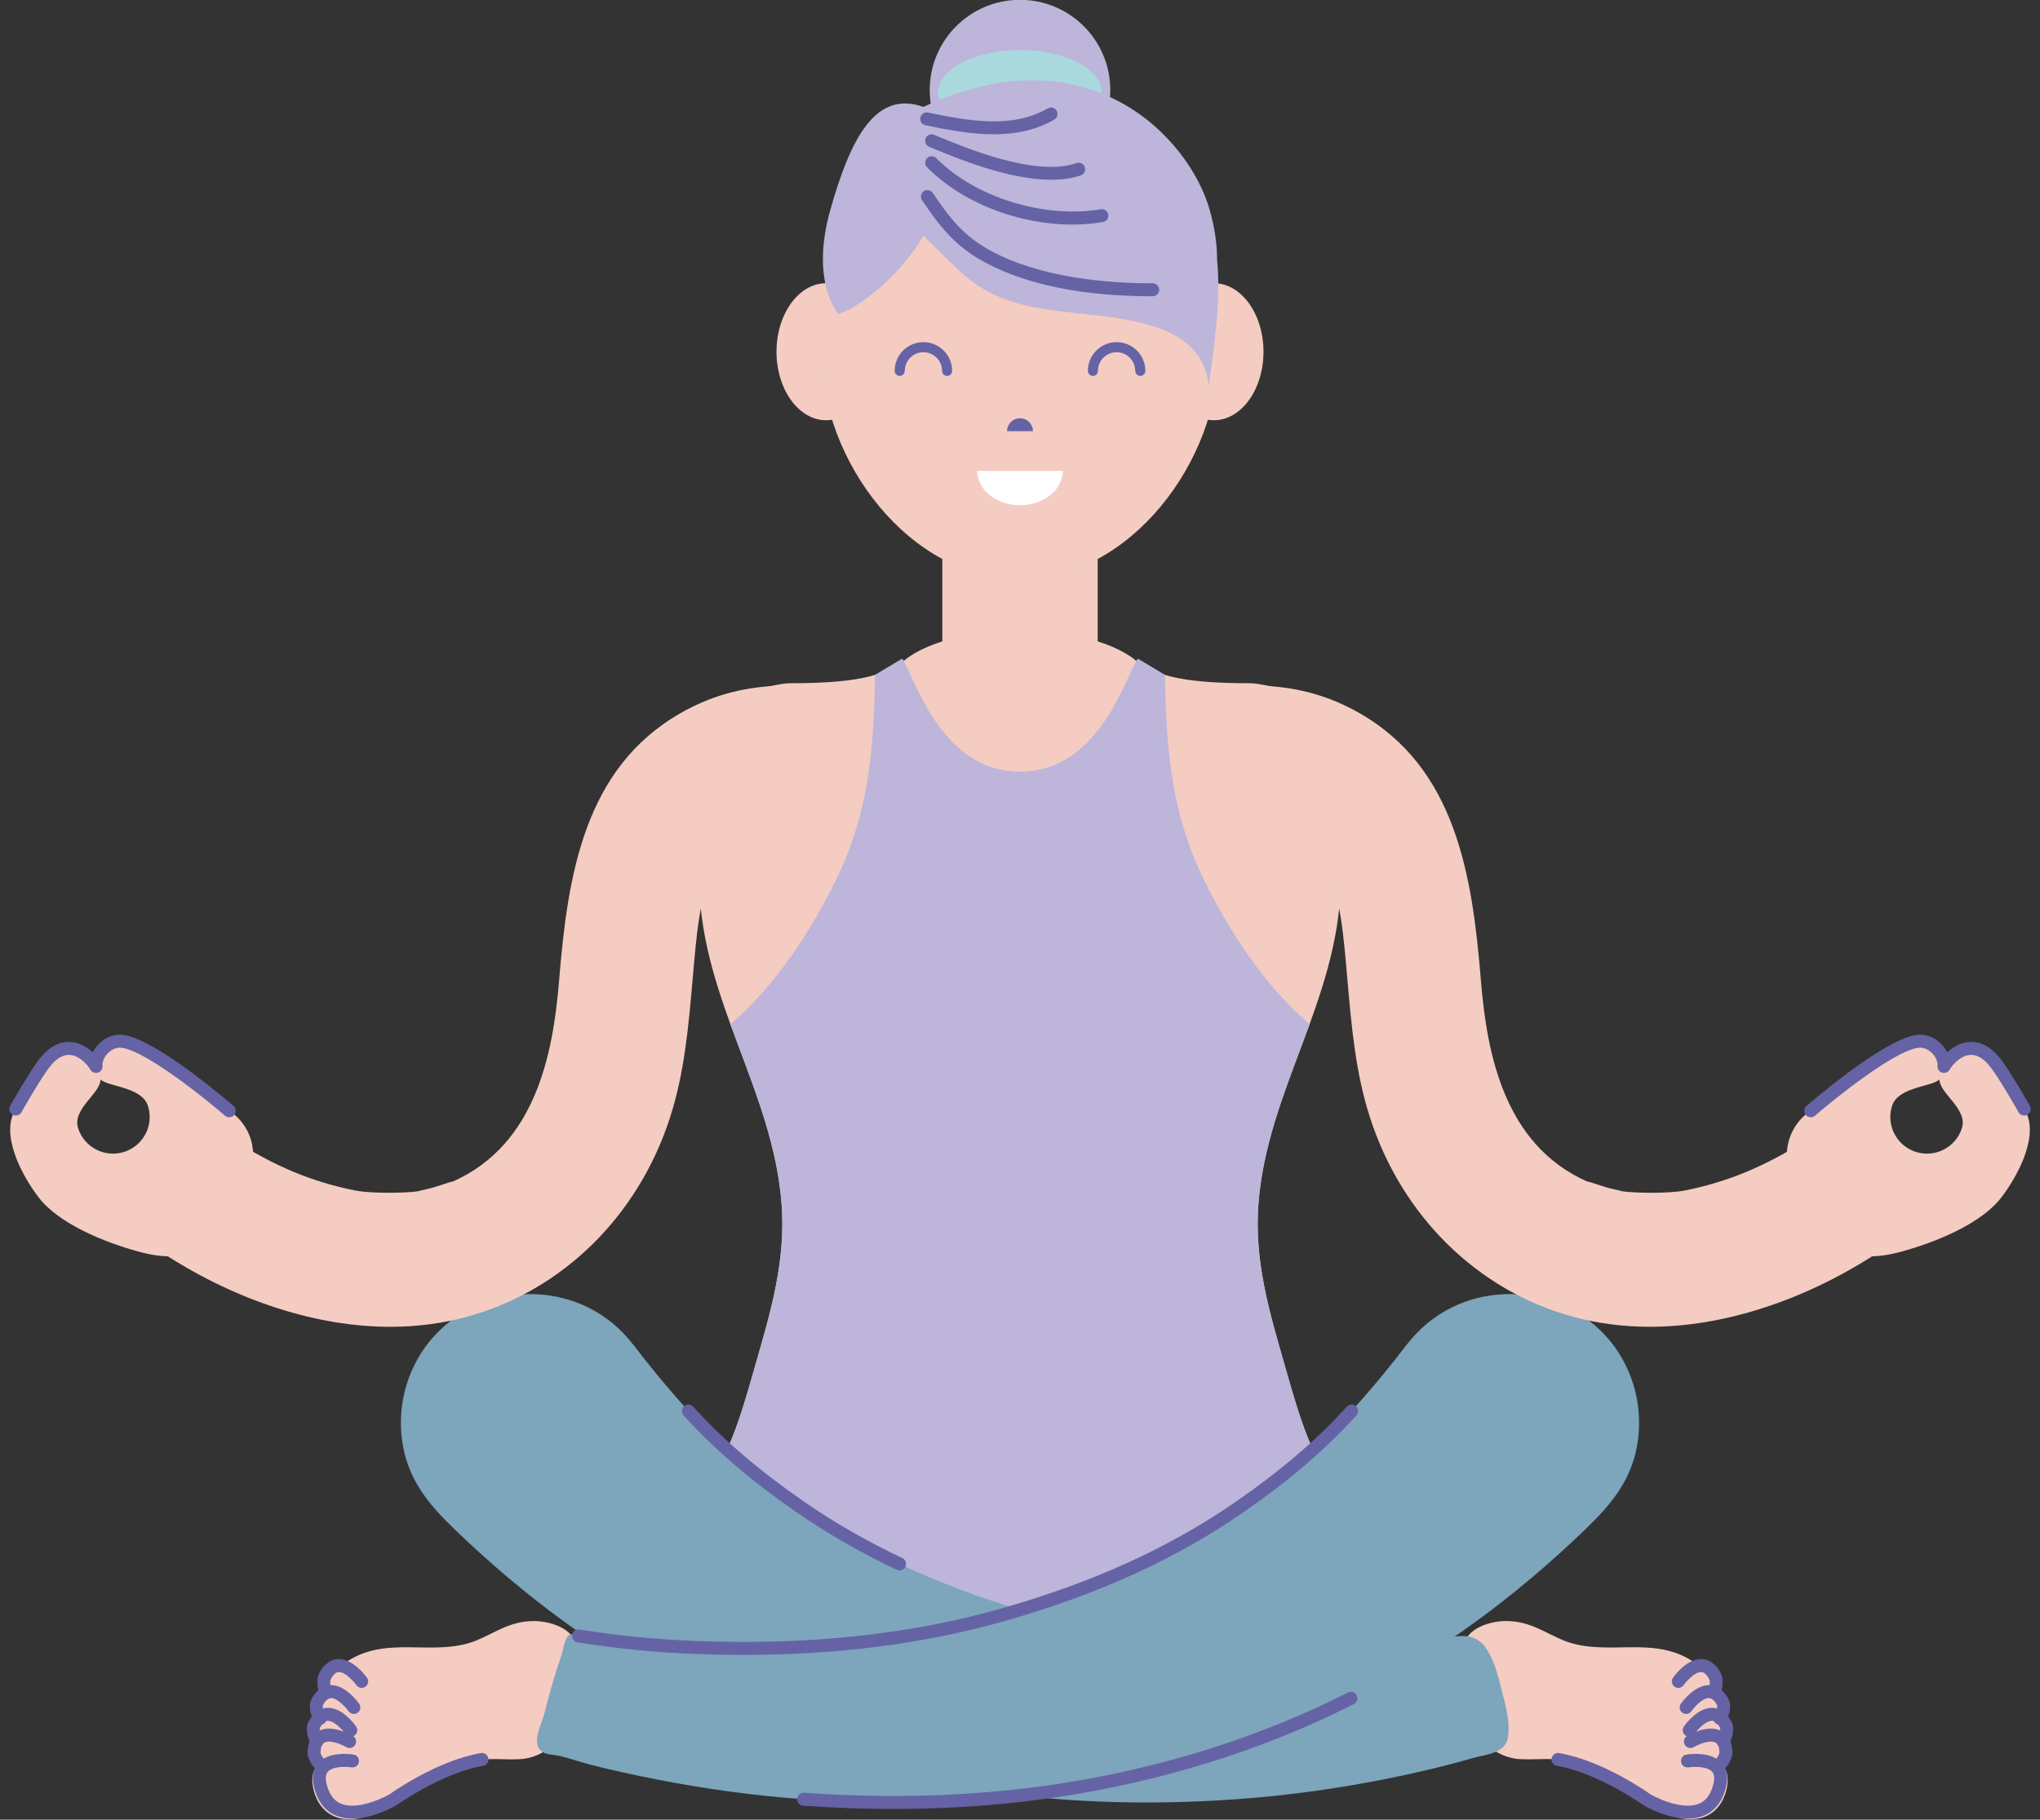 <?xml version="1.0" encoding="UTF-8"?><svg xmlns="http://www.w3.org/2000/svg" xmlns:xlink="http://www.w3.org/1999/xlink" height="280.7" preserveAspectRatio="xMidYMid meet" version="1.0" viewBox="55.3 72.3 314.6 280.7" width="314.6" zoomAndPan="magnify"><rect x="55.3" y="72.3" width="314.6" height="280.7" fill="#333333" stroke="none"/><g id="change1_1"><circle cx="212.6" cy="86.196" fill="#BDB5DA" r="13.923"/></g><g id="change2_1"><ellipse cx="212.6" cy="86.606" fill="#AAD9DD" rx="12.625" ry="6.582"/></g><g id="change3_4"><path d="M200.622 152.981H224.579V176.839H200.622z" fill="#F4CCC1"/></g><g id="change3_5"><ellipse cx="242.488" cy="126.558" fill="#F4CCC1" rx="7.663" ry="10.57"/></g><g id="change3_6"><ellipse cx="182.713" cy="126.558" fill="#F4CCC1" rx="7.664" ry="10.57"/></g><g id="change3_7"><path d="M243.255,126.558c0,16.929-13.725,35.103-30.655,35.103s-30.654-18.173-30.654-35.103 c0-16.93,13.724-30.654,30.654-30.654S243.255,109.628,243.255,126.558z" fill="#F4CCC1"/></g><g id="change1_2"><path d="M242.989,112.287c0.004-2.109-0.292-4.626-1.133-7.607c-3.161-11.202-18.79-27.76-44.151-15.889 c-7.328-2.614-11.197,4.687-14.359,15.889c-3.159,11.194,1.248,16.047,1.239,16.049c2.438-0.623,9.055-5.143,13.12-12.033 c0.043-0.072,5.183,5.259,7.327,6.886c5.515,4.187,11.942,4.524,18.521,5.268c7.363,0.833,17.353,2.153,18.148,11.007 C242.275,127.381,243.67,119.208,242.989,112.287z" fill="#BDB5DA"/></g><g id="change4_8"><path d="M201.359,130.286c-0.431,0-0.778-0.348-0.778-0.778c0-1.586-1.292-2.875-2.876-2.875 c-1.585,0-2.876,1.288-2.876,2.875c0,0.43-0.348,0.778-0.778,0.778c-0.429,0-0.778-0.348-0.778-0.778 c0-2.443,1.988-4.43,4.432-4.43c2.443,0,4.432,1.987,4.432,4.43C202.136,129.938,201.788,130.286,201.359,130.286z" fill="#6563A5"/></g><g id="change4_9"><path d="M231.15,130.286c-0.43,0-0.777-0.348-0.777-0.778c0-1.586-1.29-2.875-2.876-2.875 c-1.585,0-2.876,1.288-2.876,2.875c0,0.43-0.348,0.778-0.776,0.778c-0.431,0-0.778-0.348-0.778-0.778 c0-2.443,1.988-4.43,4.431-4.43c2.443,0,4.432,1.987,4.432,4.43C231.928,129.938,231.58,130.286,231.15,130.286z" fill="#6563A5"/></g><g id="change4_10"><path d="M212.6,136.818c-1.101,0-1.997,0.895-1.997,1.996h3.994C214.597,137.712,213.702,136.818,212.6,136.818z" fill="#6563A5"/></g><g id="change5_1"><path d="M212.6,150.239c3.639,0,6.6-2.379,6.6-5.306H206C206,147.859,208.96,150.239,212.6,150.239z" fill="#FFF"/></g><g id="change4_11"><path d="M233.045,118.002c-10.612,0-19.262-1.733-25.712-5.151c-4.77-2.527-7.182-5.735-9.839-9.666 c-0.309-0.458-0.189-1.079,0.269-1.389c0.458-0.309,1.08-0.188,1.389,0.269c2.582,3.82,4.748,6.704,9.118,9.019 c7.669,4.064,17.703,4.919,24.778,4.919c0.547-0.009,1.021,0.439,1.021,1C234.068,117.561,233.614,117.988,233.045,118.002z" fill="#6563A5"/></g><g id="change4_12"><path d="M220.648,106.94c-8.252,0-16.952-3.333-22.384-8.841c-0.388-0.393-0.383-1.026,0.01-1.414 c0.394-0.389,1.026-0.383,1.414,0.01c5.964,6.047,16.632,9.363,25.371,7.886c0.548-0.092,1.061,0.275,1.153,0.819 c0.092,0.545-0.274,1.061-0.819,1.153C223.847,106.813,222.255,106.94,220.648,106.94z" fill="#6563A5"/></g><g id="change4_21"><path d="M217.441,100.029c-6.6,0-14.59-3.318-18.021-4.744l-0.822-0.339c-0.512-0.208-0.758-0.791-0.55-1.303 s0.791-0.758,1.303-0.55l0.836,0.345c4.083,1.696,14.93,6.201,21.129,4.021c0.519-0.184,1.092,0.09,1.275,0.612 c0.183,0.521-0.091,1.092-0.612,1.275C220.611,99.827,219.068,100.029,217.441,100.029z" fill="#6563A5"/></g><g id="change4_1"><path d="M208.537,93.015c-3.65,0-7.295-0.738-10.521-1.392c-0.542-0.109-0.892-0.637-0.782-1.178 c0.109-0.542,0.638-0.892,1.178-0.782c6.029,1.22,12.861,2.604,18.47-0.648c0.477-0.276,1.09-0.114,1.367,0.364 s0.114,1.089-0.364,1.367C214.955,92.444,211.745,93.015,208.537,93.015z" fill="#6563A5"/></g><g id="change3_8"><ellipse cx="212.6" cy="178.107" fill="#F4CCC1" rx="20.086" ry="8.555"/></g><g><g id="change3_9"><path d="M257.686,295.746c-1.812-4.079-3.002-8.47-4.261-12.837c-2.401-8.33-4.733-16.143-4.049-24.979 c1.345-17.357,12.283-31.385,12.677-49.152c0.006-0.29,0.05-0.553,0.111-0.801c-0.041-3.052-0.142-6.022-0.318-8.869 c-0.902-16.586-4.307-20.032-12.516-21.3c-0.07-0.012-0.139-0.024-0.208-0.034c-0.381-0.049-0.77-0.082-1.172-0.083 c-0.005,0-0.009-0.001-0.014-0.001h-0.006c-9.601,0-13.519-1.089-15.669-2.514c-6.928,11.538-31.73,9.931-38.076-1.023 c-1.898,1.892-5.115,3.538-16.916,3.538h-0.006c-0.005,0-0.009,0.001-0.014,0.001c-0.402,0.001-0.791,0.033-1.172,0.083 c-0.069,0.01-0.138,0.022-0.208,0.034c-8.209,1.268-11.614,4.713-12.516,21.3c-0.176,2.847-0.276,5.817-0.318,8.869 c0.061,0.248,0.105,0.511,0.111,0.801c0.394,17.768,11.333,31.795,12.677,49.152c0.684,8.836-1.648,16.649-4.048,24.979 c-1.259,4.367-2.45,8.758-4.262,12.837c-2.982,13.742-10.704,16.624-10.704,16.624c0,2.971,24.978,5.382,55.79,5.382 c30.812,0,55.79-2.412,55.79-5.382C268.39,312.369,260.667,309.488,257.686,295.746z" fill="#F4CCC1"/></g><g id="change1_3"><path d="M257.687,295.749c-1.812-4.079-3.004-8.472-4.262-12.84c-2.401-8.33-4.733-16.143-4.049-24.979 c0.764-9.856,4.618-18.64,7.882-27.643c-6.795-5.825-12.148-13.892-16.156-21.996c-5.2-10.516-5.972-20.467-6.144-31.887 l-4.19-2.507c-1.857,2.574-5.805,17.438-18.167,17.438h0h0c-12.361,0-16.31-14.864-18.167-17.438l-4.19,2.507 c-0.172,11.42-0.944,21.372-6.144,31.887c-4.008,8.104-9.361,16.171-16.156,21.996c3.264,9.003,7.118,17.786,7.882,27.643 c0.684,8.836-1.648,16.649-4.048,24.979c-1.259,4.368-2.451,8.761-4.263,12.84c-2.982,13.739-10.703,16.621-10.703,16.621 c0,2.971,21.843,18.939,52.655,18.939h3.216l0,0c30.812,0,55.709-15.968,55.709-18.939 C268.39,312.369,260.669,309.488,257.687,295.749z" fill="#BDB5DA"/></g></g><g><g id="change3_1"><path d="M144.221,326.536c-0.209-3.127-4.376-4.273-6.879-4.169c-3.543,0.104-5.628,1.771-8.651,3.022 c-6.67,2.606-13.862-1.042-20.22,3.44c-0.142,0.099-0.25,0.218-0.378,0.327c-0.346-0.094-0.72-0.128-1.097-0.03 c-0.671,0.178-1.172,0.672-1.531,1.175c-0.146,0.226-0.355,0.506-0.461,0.792c-0.117,0.285-0.176,0.572-0.195,0.834 c-0.04,0.539,0.003,0.956,0.12,1.317c0.041,0.153,0.07,0.223,0.094,0.286c-0.306,0.226-0.563,0.504-0.767,0.793 c-0.145,0.221-0.37,0.513-0.455,0.822c-0.095,0.305-0.113,0.602-0.105,0.868c0.021,0.534,0.141,0.956,0.239,1.248 c0.031,0.095,0.067,0.183,0.097,0.252c-0.087,0.102-0.171,0.205-0.246,0.308c-0.143,0.223-0.367,0.509-0.455,0.818 c-0.098,0.304-0.117,0.603-0.11,0.868c0.02,0.534,0.141,0.956,0.24,1.249c0.046,0.138,0.108,0.28,0.134,0.342 c0.025,0.061,0.038,0.086,0.04,0.093c-0.116,0.258-0.206,0.524-0.262,0.785c-0.039,0.25-0.146,0.639-0.136,0.974 c-0.001,0.342,0.063,0.657,0.154,0.929c0.081,0.282,0.196,0.517,0.307,0.728c0.07,0.135,0.16,0.248,0.245,0.366 c-0.318,0.55-0.487,1.199-0.484,1.807c-0.022,0.413,0.064,0.818,0.113,1.241c0.067,0.377,0.161,0.646,0.254,0.975 c0.302,0.81,0.615,1.505,1.213,2.164c0.544,0.652,1.316,1.151,2.096,1.436c0.785,0.298,1.58,0.34,2.305,0.335 c0.723-0.025,1.389-0.171,1.989-0.345c0.599-0.174,1.139-0.397,1.613-0.636c0.954-0.461,1.663-0.974,2.135-1.355 c0.47-0.39,0.706-0.647,0.706-0.647h-0.004c2.213-1.311,4.278-2.951,6.661-3.917c1.981-0.833,4.065-1.876,6.15-2.188 c2.293-0.417,4.794,0,7.192-0.208c2.71-0.313,4.795-1.876,6.357-4.065c2.189-3.126,2.189-6.462,3.127-9.902L144.221,326.536z" fill="#F4CCC1"/></g><g id="change4_3"><path d="M109.603,352.832c-0.736,0-1.469-0.098-2.162-0.335c-1.537-0.527-2.652-1.635-3.317-3.294 c-0.819-2.044-0.768-3.663,0.151-4.81c1.614-2.013,5.157-1.501,5.555-1.436c0.544,0.089,0.913,0.601,0.825,1.146 c-0.088,0.544-0.603,0.91-1.146,0.828c-0.714-0.114-2.924-0.227-3.676,0.715c-0.54,0.676-0.219,1.903,0.146,2.813 c0.444,1.109,1.133,1.811,2.106,2.146c2.905,0.999,7.25-1.499,7.294-1.524c0.218-0.162,7.292-5.204,14.083-6.354 c0.549-0.093,1.061,0.274,1.153,0.819s-0.274,1.061-0.819,1.153c-6.34,1.074-13.261,6.008-13.33,6.058 C116.232,350.897,112.88,352.832,109.603,352.832z" fill="#6563A5"/></g><g id="change4_4"><path d="M105.004,345.717c-0.192,0-0.386-0.055-0.558-0.17c-0.941-0.634-1.832-1.954-1.712-3.252 c0.167-1.825,1.031-2.633,1.728-2.989c2.055-1.052,4.938,0.59,5.26,0.78c0.475,0.281,0.632,0.893,0.352,1.368 c-0.279,0.475-0.893,0.635-1.368,0.355c-0.722-0.424-2.487-1.156-3.334-0.722c-0.361,0.186-0.579,0.654-0.646,1.391 c-0.042,0.449,0.416,1.126,0.837,1.41c0.458,0.309,0.58,0.93,0.271,1.388C105.641,345.563,105.326,345.717,105.004,345.717z" fill="#6563A5"/></g><g id="change4_5"><path d="M104.179,341.88c-0.334,0-0.662-0.168-0.851-0.473c-0.59-0.952-1.047-2.476-0.394-3.635 c0.899-1.597,2.019-1.98,2.8-2.02c2.318-0.145,4.263,2.561,4.479,2.867c0.318,0.451,0.211,1.073-0.239,1.392 c-0.45,0.32-1.074,0.212-1.394-0.237c-0.485-0.682-1.801-2.059-2.746-2.024c-0.405,0.021-0.795,0.359-1.158,1.005 c-0.166,0.293-0.005,1.026,0.351,1.6c0.291,0.469,0.146,1.086-0.323,1.377C104.541,341.832,104.358,341.88,104.179,341.88z" fill="#6563A5"/></g><g id="change4_6"><path d="M104.654,338.389c-0.334,0-0.661-0.167-0.85-0.472c-0.595-0.956-1.054-2.486-0.394-3.653 c0.898-1.596,2.019-1.979,2.8-2.019c2.299-0.114,4.263,2.562,4.479,2.867c0.318,0.451,0.211,1.073-0.239,1.392 s-1.074,0.212-1.394-0.237c-0.485-0.682-1.809-2.076-2.746-2.024c-0.405,0.021-0.795,0.359-1.158,1.005 c-0.169,0.299-0.008,1.037,0.35,1.613c0.292,0.469,0.148,1.085-0.321,1.377C105.017,338.34,104.834,338.389,104.654,338.389z" fill="#6563A5"/></g><g id="change4_7"><path d="M105.634,334.39c-0.334,0-0.662-0.167-0.851-0.473c-0.568-0.916-0.82-2.511-0.169-3.667 c0.9-1.597,2.02-1.98,2.801-2.02c2.284-0.104,4.262,2.561,4.478,2.867c0.318,0.451,0.211,1.073-0.239,1.392 c-0.451,0.319-1.074,0.211-1.394-0.237c-0.485-0.682-1.797-2.097-2.745-2.024c-0.405,0.021-0.795,0.359-1.159,1.004 c-0.237,0.421-0.127,1.222,0.126,1.63c0.292,0.469,0.147,1.086-0.322,1.377C105.996,334.341,105.813,334.39,105.634,334.39z" fill="#6563A5"/></g><g><g id="change3_10"><path d="M279.832,329.663c0.938,3.439,0.938,6.775,3.128,9.902c1.563,2.189,3.647,3.752,6.357,4.065 c2.396,0.208,4.899-0.209,7.192,0.208c2.084,0.312,4.169,1.355,6.149,2.188c2.383,0.966,4.448,2.607,6.661,3.917h-0.004 c0,0,0.236,0.257,0.707,0.647c0.473,0.381,1.183,0.895,2.136,1.355c0.473,0.238,1.013,0.462,1.612,0.636 c0.601,0.174,1.266,0.32,1.989,0.345c0.725,0.005,1.521-0.037,2.305-0.335c0.781-0.284,1.553-0.783,2.097-1.436 c0.597-0.659,0.911-1.354,1.212-2.164c0.094-0.329,0.187-0.597,0.254-0.975c0.048-0.423,0.136-0.828,0.113-1.241 c0.004-0.607-0.165-1.257-0.483-1.807c0.085-0.118,0.174-0.231,0.245-0.366c0.11-0.211,0.227-0.445,0.308-0.728 c0.089-0.271,0.154-0.586,0.152-0.929c0.012-0.334-0.096-0.724-0.136-0.974c-0.057-0.261-0.145-0.527-0.261-0.785 c0.002-0.006,0.014-0.032,0.04-0.093c0.024-0.062,0.088-0.204,0.133-0.342c0.1-0.292,0.22-0.714,0.24-1.249 c0.007-0.266-0.011-0.564-0.109-0.868c-0.089-0.309-0.313-0.595-0.456-0.818c-0.074-0.103-0.159-0.206-0.245-0.308 c0.029-0.07,0.065-0.157,0.096-0.252c0.099-0.292,0.218-0.714,0.239-1.248c0.007-0.266-0.009-0.563-0.104-0.868 c-0.085-0.309-0.311-0.602-0.454-0.822c-0.205-0.289-0.463-0.567-0.768-0.793c0.024-0.063,0.053-0.133,0.094-0.286 c0.117-0.361,0.16-0.778,0.12-1.317c-0.021-0.262-0.079-0.549-0.195-0.834c-0.107-0.286-0.315-0.565-0.461-0.792 c-0.359-0.502-0.859-0.997-1.532-1.175c-0.375-0.098-0.75-0.064-1.097,0.03c-0.126-0.109-0.236-0.228-0.376-0.327 c-6.358-4.481-13.55-0.833-20.22-3.44c-3.023-1.25-5.108-2.917-8.652-3.022c-2.501-0.104-6.67,1.042-6.879,4.169 L279.832,329.663z" fill="#F4CCC1"/></g><g id="change4_14"><path d="M315.594,352.833c-3.275,0-6.613-1.925-6.784-2.025c-0.148-0.101-7.078-5.037-13.408-6.109 c-0.544-0.092-0.911-0.608-0.819-1.153c0.092-0.544,0.606-0.912,1.153-0.819c6.793,1.15,13.865,6.192,14.163,6.406l0,0 c0.009,0,4.321,2.464,7.216,1.472c0.973-0.335,1.662-1.037,2.106-2.146c0.365-0.911,0.686-2.139,0.144-2.815 c-0.704-0.877-2.78-0.858-3.672-0.713c-0.545,0.088-1.059-0.281-1.148-0.826c-0.089-0.545,0.281-1.059,0.826-1.148 c0.398-0.065,3.94-0.578,5.555,1.436c0.919,1.147,0.971,2.766,0.152,4.81c-0.665,1.66-1.781,2.768-3.317,3.294 C317.065,352.735,316.331,352.833,315.594,352.833z" fill="#6563A5"/></g><g id="change4_15"><path d="M320.196,345.717c-0.321,0-0.637-0.154-0.83-0.441c-0.309-0.458-0.188-1.08,0.27-1.388 c0.421-0.284,0.879-0.962,0.838-1.411c-0.067-0.737-0.284-1.205-0.646-1.391c-0.848-0.435-2.612,0.298-3.334,0.722 c-0.476,0.28-1.088,0.12-1.368-0.355c-0.28-0.475-0.123-1.087,0.352-1.368c0.322-0.191,3.205-1.832,5.26-0.78 c0.696,0.356,1.561,1.164,1.728,2.99c0.118,1.297-0.772,2.617-1.712,3.25C320.583,345.662,320.389,345.717,320.196,345.717z" fill="#6563A5"/></g><g id="change4_16"><path d="M321.021,341.88c-0.18,0-0.362-0.048-0.527-0.15c-0.469-0.292-0.613-0.908-0.322-1.377 c0.356-0.573,0.517-1.304,0.352-1.598c-0.364-0.646-0.753-0.984-1.159-1.006c-0.996-0.036-2.261,1.342-2.746,2.024 c-0.32,0.449-0.943,0.557-1.394,0.237c-0.45-0.319-0.558-0.941-0.239-1.392c0.216-0.306,2.178-3.009,4.479-2.867 c0.781,0.04,1.901,0.423,2.801,2.021c0.655,1.16,0.197,2.684-0.395,3.636C321.682,341.713,321.355,341.88,321.021,341.88z" fill="#6563A5"/></g><g id="change4_17"><path d="M320.546,338.389c-0.18,0-0.362-0.048-0.526-0.15c-0.469-0.291-0.614-0.908-0.323-1.377 c0.358-0.578,0.52-1.317,0.352-1.614c-0.364-0.646-0.754-0.985-1.16-1.005c-0.98-0.071-2.262,1.342-2.743,2.023 c-0.318,0.451-0.942,0.559-1.394,0.24c-0.451-0.318-0.559-0.942-0.24-1.394c0.216-0.306,2.192-2.97,4.479-2.867 c0.781,0.04,1.901,0.423,2.801,2.021c0.657,1.165,0.198,2.694-0.394,3.65C321.208,338.221,320.88,338.389,320.546,338.389z" fill="#6563A5"/></g><g id="change4_18"><path d="M319.565,334.39c-0.18,0-0.363-0.049-0.527-0.151c-0.469-0.292-0.613-0.908-0.321-1.377 c0.253-0.408,0.364-1.208,0.126-1.628c-0.364-0.646-0.754-0.984-1.159-1.005c-0.943-0.062-2.259,1.342-2.744,2.024 c-0.319,0.449-0.943,0.556-1.394,0.237s-0.558-0.941-0.239-1.392c0.215-0.306,2.154-2.988,4.477-2.867 c0.781,0.04,1.901,0.422,2.801,2.021c0.653,1.155,0.4,2.751-0.169,3.667C320.226,334.222,319.899,334.39,319.565,334.39z" fill="#6563A5"/></g></g></g><g id="change6_2"><path d="M282.658,325.003c-1.719-0.724-3.804-0.095-5.91,0.222c-4.748,0.713-9.577,1.039-14.372,1.222 c-15.702,0.597-31.878-0.724-47.038-5.021c-13.018-3.688-25.46-8.938-36.627-16.67c-6.188-4.286-12.205-9.183-17.25-14.798 c-2.318-2.58-4.552-5.195-6.698-7.917c-1.062-1.346-2.086-2.767-3.267-4.01c-8.491-8.934-23.436-7.914-30.639,2.087 c-3.376,4.687-4.54,10.746-3.176,16.354c1.179,4.846,4.146,8.282,7.622,11.639c10.825,10.455,22.808,19.346,36.255,26.16 c13.072,6.624,27.101,11.088,41.519,13.625c14.149,2.491,28.577,2.97,42.893,1.949c7.582-0.54,15.143-1.576,22.599-3.039 c4.672-0.917,9.265-1.994,13.842-3.306c2.004-0.574,5.061-0.676,5.458-3.271c0.317-2.068-0.299-4.537-0.811-6.53 c-0.622-2.425-1.12-4.874-2.503-7.018C284.001,325.821,283.36,325.299,282.658,325.003z" fill="#7DA5BC"/></g><g id="change4_13"><path d="M194.03,314.549c-0.143,0-0.289-0.031-0.426-0.096c-5.512-2.603-10.713-5.589-15.461-8.876 c-7.109-4.923-12.809-9.814-17.425-14.952c-0.369-0.411-0.335-1.043,0.076-1.413c0.412-0.369,1.043-0.335,1.413,0.076 c4.51,5.021,10.096,9.811,17.075,14.645c4.658,3.226,9.764,6.157,15.176,8.712c0.5,0.236,0.713,0.832,0.478,1.331 C194.764,314.337,194.405,314.549,194.03,314.549z" fill="#6563A5"/></g><g id="change6_1"><path d="M304.342,280.116c-7.205-10.001-22.148-11.021-30.639-2.087c-1.182,1.243-2.205,2.664-3.267,4.01 c-2.146,2.723-4.38,5.337-6.698,7.917c-5.046,5.616-11.062,10.513-17.251,14.798c-11.166,7.732-23.609,12.982-36.626,16.67 c-15.161,4.298-31.336,5.618-47.039,5.021c-3.56-0.136-7.119-0.386-10.662-0.769c-1.817-0.196-3.63-0.422-5.439-0.686 c-0.795-0.116-2.861-0.885-3.602-0.508c-0.695,0.355-0.969,2.368-1.21,3.07c-0.547,1.588-1.056,3.189-1.519,4.804 c-0.409,1.429-0.786,2.869-1.145,4.311c-0.395,1.588-2.113,4.538-0.37,5.833c0.614,0.457,1.606,0.453,2.326,0.593 c1.712,0.334,3.362,0.962,5.05,1.399c3.432,0.891,6.9,1.63,10.378,2.312c7.457,1.462,15.017,2.499,22.598,3.039 c14.316,1.021,28.743,0.542,42.893-1.949c14.419-2.537,28.448-7.001,41.52-13.625c13.448-6.814,25.43-15.706,36.254-26.16 c3.476-3.357,6.444-6.793,7.623-11.639C308.882,290.862,307.717,284.803,304.342,280.116z" fill="#7DA5BC"/></g><g id="change4_22"><path d="M169.92,327.583c-2.353,0-4.73-0.045-7.136-0.137c-6.302-0.241-12.503-0.849-18.43-1.806 c-0.545-0.088-0.916-0.602-0.828-1.147c0.088-0.545,0.594-0.917,1.147-0.828c5.847,0.944,11.966,1.544,18.187,1.781 c17.053,0.65,32.775-1.029,46.728-4.984c14.189-4.021,26.073-9.428,36.33-16.531c6.977-4.831,12.563-9.621,17.077-14.645 c0.369-0.41,1.001-0.444,1.412-0.075s0.444,1.001,0.075,1.412c-4.619,5.14-10.319,10.031-17.425,14.952 c-10.44,7.23-22.518,12.729-36.923,16.81C197.952,325.84,184.452,327.583,169.92,327.583z" fill="#6563A5"/></g><g id="change4_2"><path d="M193.05,351.344c-4.566,0-9.2-0.167-13.894-0.501c-0.551-0.04-0.965-0.518-0.926-1.069 c0.04-0.55,0.511-0.956,1.069-0.926c14.945,1.066,29.294,0.414,42.648-1.937c14.776-2.6,28.652-7.153,41.241-13.533 c0.494-0.25,1.095-0.052,1.344,0.44c0.25,0.493,0.053,1.095-0.44,1.344c-12.766,6.469-26.829,11.084-41.799,13.718 C212.977,350.521,203.184,351.344,193.05,351.344z" fill="#6563A5"/></g><g><g id="change3_2"><path d="M348.602,254.305c-1.115-3.8-4.519-7.89-9.359-7.89c-1.766,0-3.545,0.567-5.286,1.685 c-6.375,4.092-12.175,6.509-18.805,7.838c-1.131,0.227-3.004,0.357-5.138,0.357c-1.2,0-2.432-0.041-3.537-0.117 c-0.244-0.023-0.525-0.048-0.817-0.093c-0.023-0.003-0.056-0.007-0.087-0.01c-0.03-0.007-0.06-0.014-0.09-0.02 c-0.158-0.029-0.317-0.063-0.474-0.111c-0.043-0.013-0.088-0.024-0.132-0.033c-0.522-0.11-1.047-0.232-1.582-0.369 c-0.161-0.042-0.711-0.217-1.316-0.415l-0.258-0.085c-0.475-0.155-0.952-0.311-1.245-0.397 c-0.074-0.021-0.149-0.038-0.226-0.048c-0.101-0.015-0.199-0.043-0.293-0.085c-12.659-5.708-15.351-19.563-16.281-30.994 c-1.318-16.194-3.851-32.716-18.74-41.223c-4.475-2.557-9.217-3.926-14.496-4.187c-0.44-0.03-0.869,0.138-1.187,0.441 c-0.318,0.304-0.499,0.724-0.499,1.164v17.523c0,0.796,0.583,1.472,1.371,1.589c0.973,0.145,1.923,0.362,2.903,0.665 c1.49,0.462,2.391,1.062,3.638,1.891l0.191,0.127c0.269,0.179,0.385,0.419,0.436,0.589c0.067,0.229,0.185,0.439,0.343,0.617 l0.171,0.186c0.093,0.099,0.2,0.186,0.315,0.258c0.129,0.081,0.237,0.187,0.322,0.315c3.286,4.946,3.88,11.468,4.404,17.219 l0.239,2.683c0.65,7.416,1.265,14.419,3.487,21.315c4.898,15.198,16.576,26.679,31.238,30.711 c3.783,1.041,7.793,1.568,11.919,1.568c11.185,0,23.453-3.92,34.545-11.04C349.076,262.852,349.657,257.906,348.602,254.305z" fill="#F4CCC1"/></g><g id="change3_3"><path d="M174.761,178.11c-5.279,0.26-10.021,1.629-14.496,4.187c-14.891,8.508-17.423,25.03-18.74,41.223 c-0.93,11.431-3.622,25.284-16.282,30.994c-0.092,0.042-0.19,0.07-0.289,0.084c-0.079,0.011-0.156,0.028-0.232,0.05 c-0.29,0.086-0.762,0.24-1.233,0.394l-0.267,0.088c-0.614,0.2-1.169,0.377-1.367,0.427c-0.485,0.124-0.987,0.241-1.493,0.347 c-0.048,0.01-0.097,0.023-0.145,0.038c-0.189,0.058-0.382,0.099-0.569,0.13c-0.014,0.003-0.029,0.005-0.043,0.008 c-0.011,0.002-0.021,0.003-0.028,0.004c-0.29,0.044-0.566,0.069-0.767,0.088c-3.253,0.226-6.984,0.124-8.762-0.233 c-6.632-1.329-12.431-3.747-18.804-7.839c-1.742-1.117-3.52-1.684-5.287-1.684c-4.839,0-8.244,4.09-9.359,7.89 c-1.056,3.601-0.474,8.546,4.326,11.626c11.091,7.119,23.36,11.04,34.547,11.04c4.126,0,8.135-0.528,11.917-1.568 c14.662-4.033,26.34-15.514,31.238-30.712c2.224-6.904,2.839-13.917,3.49-21.339l0.235-2.654 c0.524-5.755,1.119-12.277,4.406-17.224c0.084-0.127,0.193-0.233,0.322-0.314c0.115-0.072,0.221-0.159,0.313-0.257l0.166-0.179 c0.162-0.179,0.281-0.393,0.349-0.624c0.059-0.202,0.174-0.378,0.332-0.512c0.016-0.013,0.032-0.025,0.048-0.039 c0.004-0.003,0.008-0.006,0.012-0.009c0.013-0.01,0.026-0.021,0.039-0.032l0.002,0.003l0.193-0.128 c1.248-0.83,2.149-1.428,3.631-1.889c0.983-0.304,1.935-0.521,2.911-0.667c0.788-0.117,1.371-0.793,1.371-1.589v-17.523 c0-0.44-0.181-0.86-0.499-1.164C175.63,178.248,175.194,178.079,174.761,178.11z" fill="#F4CCC1"/></g><g><g id="change3_11"><path d="M362.764,235.936c-3.327-3.919-6.643-0.896-7.676,0.872c0.225-1.622-1.628-4.218-4.142-3.862 c-4.848,0.687-16.4,10.704-16.4,10.704c-3.759,2.454-4.816,7.489-2.363,11.249l5.265,8.065 c2.453,3.759,6.922,3.565,11.247,2.364c5.157-1.432,12.159-4.249,15.279-8.358c2.715-3.576,5.939-9.836,3.485-13.594 C367.458,243.375,364.32,237.772,362.764,235.936z M357.852,246.34c-0.96,2.972-4.148,4.602-7.119,3.642 c-2.972-0.96-4.602-4.147-3.642-7.119c0.96-2.972,6.479-2.959,7.292-4.075C354.426,241.033,358.813,243.369,357.852,246.34z" fill="#F4CCC1"/></g><g id="change4_19"><path d="M334.546,244.65c-0.28,0-0.558-0.117-0.756-0.345c-0.362-0.417-0.317-1.049,0.1-1.411 c0.481-0.417,11.834-10.219,16.916-10.939c1.397-0.194,2.756,0.283,3.829,1.352c0.396,0.395,0.722,0.845,0.967,1.317 c0.848-0.779,1.98-1.471,3.308-1.587c1.148-0.102,2.881,0.208,4.617,2.252c1.602,1.889,4.674,7.366,4.804,7.599 c0.27,0.481,0.098,1.091-0.384,1.361c-0.48,0.27-1.091,0.098-1.361-0.384c-0.031-0.056-3.108-5.541-4.584-7.282 c-0.948-1.117-1.931-1.639-2.917-1.553c-1.5,0.132-2.705,1.551-3.132,2.283c-0.241,0.413-0.739,0.598-1.191,0.44 c-0.451-0.156-0.729-0.609-0.664-1.083c0.065-0.469-0.214-1.288-0.875-1.946c-0.358-0.356-1.108-0.933-2.136-0.788 c-3.735,0.529-12.733,7.737-15.885,10.469C335.012,244.569,334.778,244.65,334.546,244.65z" fill="#6563A5"/></g><g><g id="change3_12"><path d="M57.743,243.375c-2.454,3.758,0.77,10.018,3.485,13.594c3.121,4.109,10.122,6.926,15.279,8.358 c4.325,1.202,8.793,1.396,11.247-2.364l5.264-8.065c2.453-3.759,1.396-8.794-2.363-11.249c0,0-11.553-10.018-16.4-10.704 c-2.514-0.356-4.367,2.24-4.142,3.862c-1.033-1.769-4.349-4.792-7.676-0.872C60.88,237.772,57.743,243.375,57.743,243.375z M70.816,238.789c0.813,1.115,6.332,1.103,7.292,4.075c0.96,2.971-0.669,6.159-3.642,7.119 c-2.971,0.96-6.159-0.669-7.119-3.642C66.388,243.369,70.774,241.033,70.816,238.789z" fill="#F4CCC1"/></g><g id="change4_20"><path d="M90.654,244.65c-0.232,0-0.465-0.081-0.655-0.245c-3.152-2.732-12.15-9.94-15.885-10.469 c-1.028-0.145-1.778,0.431-2.136,0.788c-0.66,0.658-0.94,1.478-0.875,1.946c0.065,0.473-0.212,0.926-0.664,1.083 c-0.451,0.157-0.95-0.028-1.191-0.44c-0.427-0.732-1.632-2.151-3.132-2.283c-0.983-0.086-1.968,0.436-2.917,1.554 c-1.476,1.741-4.553,7.226-4.583,7.282c-0.27,0.482-0.88,0.653-1.361,0.384c-0.482-0.27-0.654-0.879-0.384-1.361 c0.13-0.232,3.203-5.71,4.804-7.598c1.735-2.045,3.468-2.354,4.617-2.252c1.327,0.116,2.46,0.808,3.308,1.587 c0.245-0.472,0.571-0.922,0.967-1.317c1.073-1.069,2.431-1.546,3.829-1.352c5.082,0.72,16.435,10.522,16.916,10.939 c0.417,0.362,0.462,0.993,0.1,1.411C91.212,244.533,90.934,244.65,90.654,244.65z" fill="#6563A5"/></g></g></g></g></svg>